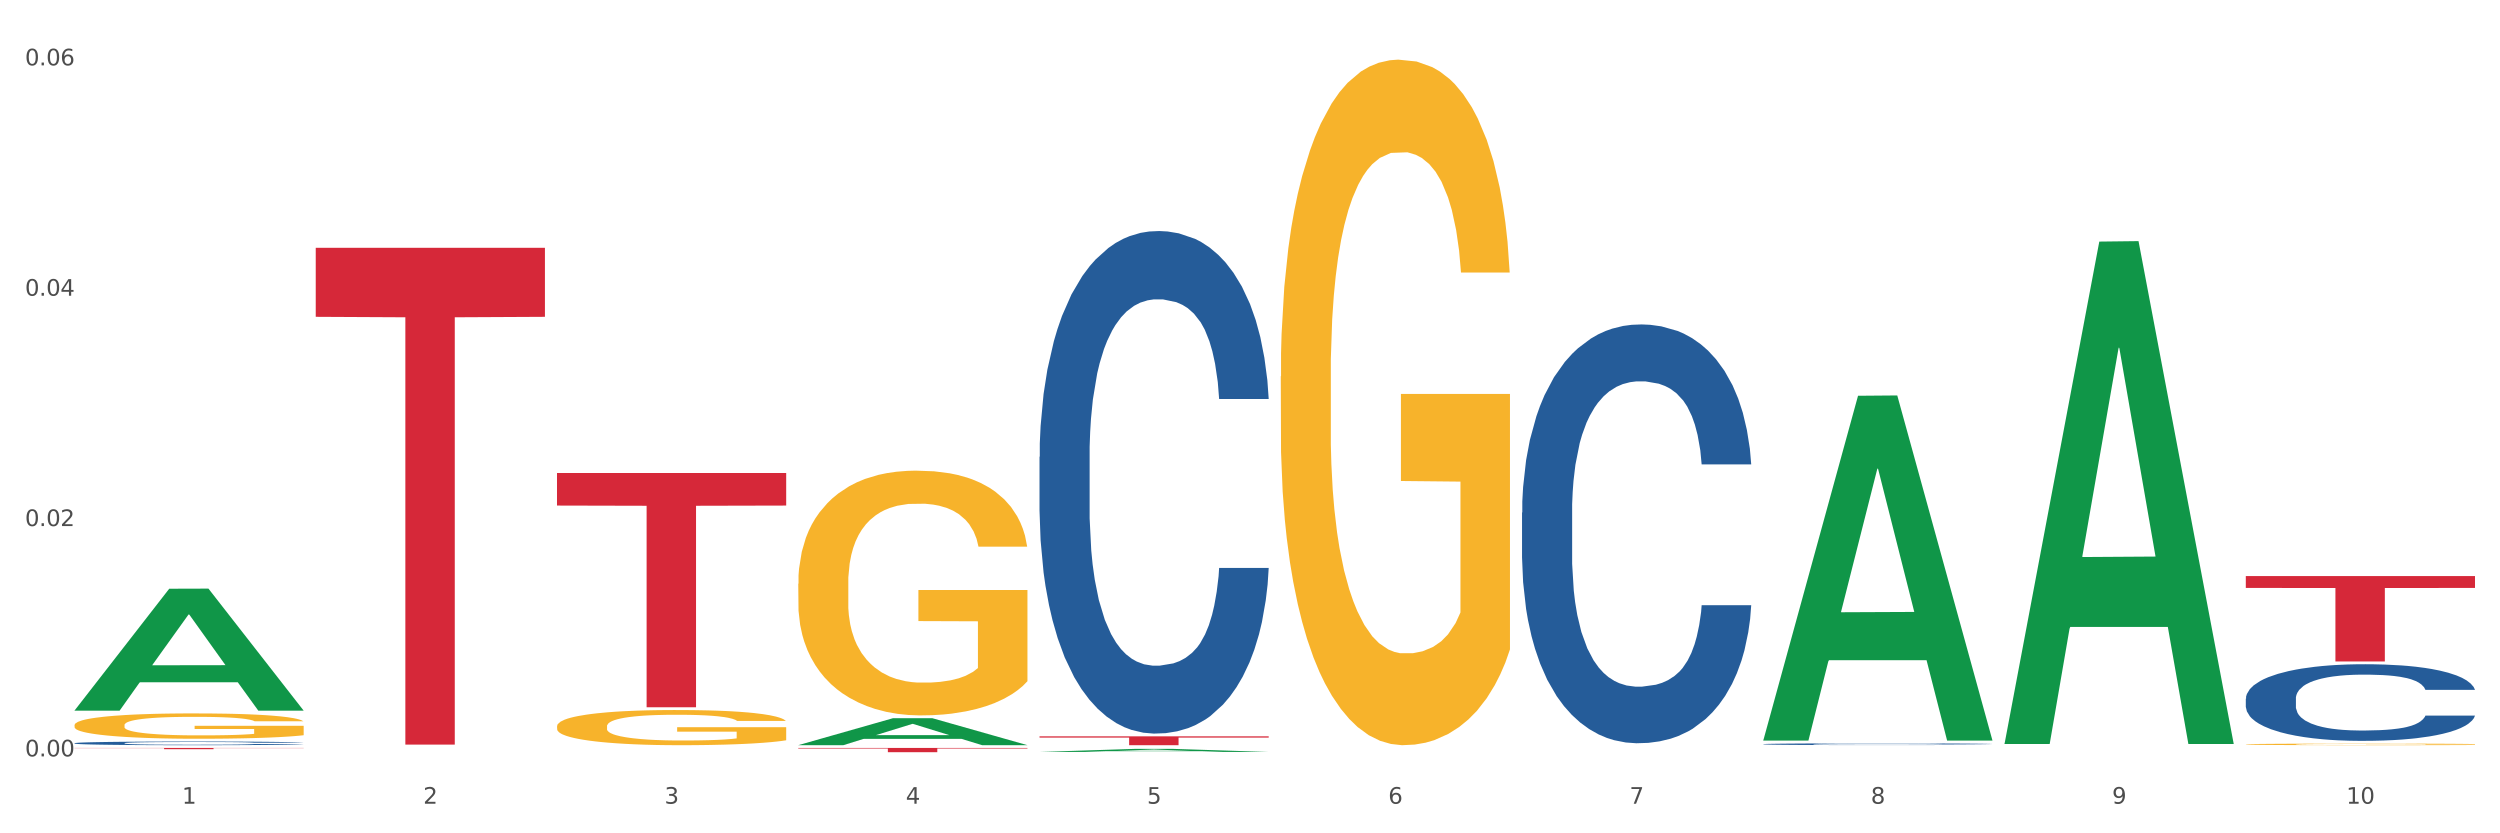 <?xml version="1.0" encoding="utf-8" standalone="no"?>
<!DOCTYPE svg PUBLIC "-//W3C//DTD SVG 1.1//EN"
  "http://www.w3.org/Graphics/SVG/1.1/DTD/svg11.dtd">
<svg xmlns:xlink="http://www.w3.org/1999/xlink" width="1080pt" height="360pt" viewBox="0 0 1080 360" xmlns="http://www.w3.org/2000/svg" version="1.1">
 <rect x="0" y="0" width="1080" height="360" fill="#333333" stroke="none"/>
 <defs>
  <style type="text/css">*{stroke-linejoin: round; stroke-linecap: butt}</style>
 </defs>
 <g id="figure_1">
  <g id="patch_1">
   <path d="M 0 360 
L 1080 360 
L 1080 0 
L 0 0 
z
" style="fill: #ffffff; stroke: #ffffff; stroke-linejoin: miter"/>
  </g>
  <g id="axes_1">
   <g id="matplotlib.axis_1">
    <g id="xtick_1">
     <g id="text_1">
      <!-- 1 -->
      <g style="fill: #4d4d4d" transform="translate(78.627 347.204) scale(0.096 -0.096)">
       <defs>
        <path id="DejaVuSans-31" d="M 794 531 
L 1825 531 
L 1825 4091 
L 703 3866 
L 703 4441 
L 1819 4666 
L 2450 4666 
L 2450 531 
L 3481 531 
L 3481 0 
L 794 0 
L 794 531 
z
" transform="scale(0.016)"/>
       </defs>
       <use xlink:href="#DejaVuSans-31"/>
      </g>
     </g>
    </g>
    <g id="xtick_2">
     <g id="text_2">
      <!-- 2 -->
      <g style="fill: #4d4d4d" transform="translate(182.851 347.204) scale(0.096 -0.096)">
       <defs>
        <path id="DejaVuSans-32" d="M 1228 531 
L 3431 531 
L 3431 0 
L 469 0 
L 469 531 
Q 828 903 1448 1529 
Q 2069 2156 2228 2338 
Q 2531 2678 2651 2914 
Q 2772 3150 2772 3378 
Q 2772 3750 2511 3984 
Q 2250 4219 1831 4219 
Q 1534 4219 1204 4116 
Q 875 4013 500 3803 
L 500 4441 
Q 881 4594 1212 4672 
Q 1544 4750 1819 4750 
Q 2544 4750 2975 4387 
Q 3406 4025 3406 3419 
Q 3406 3131 3298 2873 
Q 3191 2616 2906 2266 
Q 2828 2175 2409 1742 
Q 1991 1309 1228 531 
z
" transform="scale(0.016)"/>
       </defs>
       <use xlink:href="#DejaVuSans-32"/>
      </g>
     </g>
    </g>
    <g id="xtick_3">
     <g id="text_3">
      <!-- 3 -->
      <g style="fill: #4d4d4d" transform="translate(287.074 347.204) scale(0.096 -0.096)">
       <defs>
        <path id="DejaVuSans-33" d="M 2597 2516 
Q 3050 2419 3304 2112 
Q 3559 1806 3559 1356 
Q 3559 666 3084 287 
Q 2609 -91 1734 -91 
Q 1441 -91 1130 -33 
Q 819 25 488 141 
L 488 750 
Q 750 597 1062 519 
Q 1375 441 1716 441 
Q 2309 441 2620 675 
Q 2931 909 2931 1356 
Q 2931 1769 2642 2001 
Q 2353 2234 1838 2234 
L 1294 2234 
L 1294 2753 
L 1863 2753 
Q 2328 2753 2575 2939 
Q 2822 3125 2822 3475 
Q 2822 3834 2567 4026 
Q 2313 4219 1838 4219 
Q 1578 4219 1281 4162 
Q 984 4106 628 3988 
L 628 4550 
Q 988 4650 1302 4700 
Q 1616 4750 1894 4750 
Q 2613 4750 3031 4423 
Q 3450 4097 3450 3541 
Q 3450 3153 3228 2886 
Q 3006 2619 2597 2516 
z
" transform="scale(0.016)"/>
       </defs>
       <use xlink:href="#DejaVuSans-33"/>
      </g>
     </g>
    </g>
    <g id="xtick_4">
     <g id="text_4">
      <!-- 4 -->
      <g style="fill: #4d4d4d" transform="translate(391.298 347.204) scale(0.096 -0.096)">
       <defs>
        <path id="DejaVuSans-34" d="M 2419 4116 
L 825 1625 
L 2419 1625 
L 2419 4116 
z
M 2253 4666 
L 3047 4666 
L 3047 1625 
L 3713 1625 
L 3713 1100 
L 3047 1100 
L 3047 0 
L 2419 0 
L 2419 1100 
L 313 1100 
L 313 1709 
L 2253 4666 
z
" transform="scale(0.016)"/>
       </defs>
       <use xlink:href="#DejaVuSans-34"/>
      </g>
     </g>
    </g>
    <g id="xtick_5">
     <g id="text_5">
      <!-- 5 -->
      <g style="fill: #4d4d4d" transform="translate(495.522 347.204) scale(0.096 -0.096)">
       <defs>
        <path id="DejaVuSans-35" d="M 691 4666 
L 3169 4666 
L 3169 4134 
L 1269 4134 
L 1269 2991 
Q 1406 3038 1543 3061 
Q 1681 3084 1819 3084 
Q 2600 3084 3056 2656 
Q 3513 2228 3513 1497 
Q 3513 744 3044 326 
Q 2575 -91 1722 -91 
Q 1428 -91 1123 -41 
Q 819 9 494 109 
L 494 744 
Q 775 591 1075 516 
Q 1375 441 1709 441 
Q 2250 441 2565 725 
Q 2881 1009 2881 1497 
Q 2881 1984 2565 2268 
Q 2250 2553 1709 2553 
Q 1456 2553 1204 2497 
Q 953 2441 691 2322 
L 691 4666 
z
" transform="scale(0.016)"/>
       </defs>
       <use xlink:href="#DejaVuSans-35"/>
      </g>
     </g>
    </g>
    <g id="xtick_6">
     <g id="text_6">
      <!-- 6 -->
      <g style="fill: #4d4d4d" transform="translate(599.745 347.204) scale(0.096 -0.096)">
       <defs>
        <path id="DejaVuSans-36" d="M 2113 2584 
Q 1688 2584 1439 2293 
Q 1191 2003 1191 1497 
Q 1191 994 1439 701 
Q 1688 409 2113 409 
Q 2538 409 2786 701 
Q 3034 994 3034 1497 
Q 3034 2003 2786 2293 
Q 2538 2584 2113 2584 
z
M 3366 4563 
L 3366 3988 
Q 3128 4100 2886 4159 
Q 2644 4219 2406 4219 
Q 1781 4219 1451 3797 
Q 1122 3375 1075 2522 
Q 1259 2794 1537 2939 
Q 1816 3084 2150 3084 
Q 2853 3084 3261 2657 
Q 3669 2231 3669 1497 
Q 3669 778 3244 343 
Q 2819 -91 2113 -91 
Q 1303 -91 875 529 
Q 447 1150 447 2328 
Q 447 3434 972 4092 
Q 1497 4750 2381 4750 
Q 2619 4750 2861 4703 
Q 3103 4656 3366 4563 
z
" transform="scale(0.016)"/>
       </defs>
       <use xlink:href="#DejaVuSans-36"/>
      </g>
     </g>
    </g>
    <g id="xtick_7">
     <g id="text_7">
      <!-- 7 -->
      <g style="fill: #4d4d4d" transform="translate(703.969 347.204) scale(0.096 -0.096)">
       <defs>
        <path id="DejaVuSans-37" d="M 525 4666 
L 3525 4666 
L 3525 4397 
L 1831 0 
L 1172 0 
L 2766 4134 
L 525 4134 
L 525 4666 
z
" transform="scale(0.016)"/>
       </defs>
       <use xlink:href="#DejaVuSans-37"/>
      </g>
     </g>
    </g>
    <g id="xtick_8">
     <g id="text_8">
      <!-- 8 -->
      <g style="fill: #4d4d4d" transform="translate(808.193 347.204) scale(0.096 -0.096)">
       <defs>
        <path id="DejaVuSans-38" d="M 2034 2216 
Q 1584 2216 1326 1975 
Q 1069 1734 1069 1313 
Q 1069 891 1326 650 
Q 1584 409 2034 409 
Q 2484 409 2743 651 
Q 3003 894 3003 1313 
Q 3003 1734 2745 1975 
Q 2488 2216 2034 2216 
z
M 1403 2484 
Q 997 2584 770 2862 
Q 544 3141 544 3541 
Q 544 4100 942 4425 
Q 1341 4750 2034 4750 
Q 2731 4750 3128 4425 
Q 3525 4100 3525 3541 
Q 3525 3141 3298 2862 
Q 3072 2584 2669 2484 
Q 3125 2378 3379 2068 
Q 3634 1759 3634 1313 
Q 3634 634 3220 271 
Q 2806 -91 2034 -91 
Q 1263 -91 848 271 
Q 434 634 434 1313 
Q 434 1759 690 2068 
Q 947 2378 1403 2484 
z
M 1172 3481 
Q 1172 3119 1398 2916 
Q 1625 2713 2034 2713 
Q 2441 2713 2670 2916 
Q 2900 3119 2900 3481 
Q 2900 3844 2670 4047 
Q 2441 4250 2034 4250 
Q 1625 4250 1398 4047 
Q 1172 3844 1172 3481 
z
" transform="scale(0.016)"/>
       </defs>
       <use xlink:href="#DejaVuSans-38"/>
      </g>
     </g>
    </g>
    <g id="xtick_9">
     <g id="text_9">
      <!-- 9 -->
      <g style="fill: #4d4d4d" transform="translate(912.416 347.204) scale(0.096 -0.096)">
       <defs>
        <path id="DejaVuSans-39" d="M 703 97 
L 703 672 
Q 941 559 1184 500 
Q 1428 441 1663 441 
Q 2288 441 2617 861 
Q 2947 1281 2994 2138 
Q 2813 1869 2534 1725 
Q 2256 1581 1919 1581 
Q 1219 1581 811 2004 
Q 403 2428 403 3163 
Q 403 3881 828 4315 
Q 1253 4750 1959 4750 
Q 2769 4750 3195 4129 
Q 3622 3509 3622 2328 
Q 3622 1225 3098 567 
Q 2575 -91 1691 -91 
Q 1453 -91 1209 -44 
Q 966 3 703 97 
z
M 1959 2075 
Q 2384 2075 2632 2365 
Q 2881 2656 2881 3163 
Q 2881 3666 2632 3958 
Q 2384 4250 1959 4250 
Q 1534 4250 1286 3958 
Q 1038 3666 1038 3163 
Q 1038 2656 1286 2365 
Q 1534 2075 1959 2075 
z
" transform="scale(0.016)"/>
       </defs>
       <use xlink:href="#DejaVuSans-39"/>
      </g>
     </g>
    </g>
    <g id="xtick_10">
     <g id="text_10">
      <!-- 10 -->
      <g style="fill: #4d4d4d" transform="translate(1013.586 347.204) scale(0.096 -0.096)">
       <defs>
        <path id="DejaVuSans-30" d="M 2034 4250 
Q 1547 4250 1301 3770 
Q 1056 3291 1056 2328 
Q 1056 1369 1301 889 
Q 1547 409 2034 409 
Q 2525 409 2770 889 
Q 3016 1369 3016 2328 
Q 3016 3291 2770 3770 
Q 2525 4250 2034 4250 
z
M 2034 4750 
Q 2819 4750 3233 4129 
Q 3647 3509 3647 2328 
Q 3647 1150 3233 529 
Q 2819 -91 2034 -91 
Q 1250 -91 836 529 
Q 422 1150 422 2328 
Q 422 3509 836 4129 
Q 1250 4750 2034 4750 
z
" transform="scale(0.016)"/>
       </defs>
       <use xlink:href="#DejaVuSans-31"/>
       <use xlink:href="#DejaVuSans-30" transform="translate(63.623 0)"/>
      </g>
     </g>
    </g>
    <g id="xtick_11"/>
    <g id="xtick_12"/>
    <g id="xtick_13"/>
    <g id="xtick_14"/>
    <g id="xtick_15"/>
    <g id="xtick_16"/>
    <g id="xtick_17"/>
    <g id="xtick_18"/>
    <g id="xtick_19"/>
   </g>
   <g id="matplotlib.axis_2">
    <g id="ytick_1">
     <g id="text_11">
      <!-- 0.00 -->
      <g style="fill: #4d4d4d" transform="translate(10.8 326.765) scale(0.096 -0.096)">
       <defs>
        <path id="DejaVuSans-2e" d="M 684 794 
L 1344 794 
L 1344 0 
L 684 0 
L 684 794 
z
" transform="scale(0.016)"/>
       </defs>
       <use xlink:href="#DejaVuSans-30"/>
       <use xlink:href="#DejaVuSans-2e" transform="translate(63.623 0)"/>
       <use xlink:href="#DejaVuSans-30" transform="translate(95.41 0)"/>
       <use xlink:href="#DejaVuSans-30" transform="translate(159.033 0)"/>
      </g>
     </g>
    </g>
    <g id="ytick_2">
     <g id="text_12">
      <!-- 0.02 -->
      <g style="fill: #4d4d4d" transform="translate(10.8 227.256) scale(0.096 -0.096)">
       <use xlink:href="#DejaVuSans-30"/>
       <use xlink:href="#DejaVuSans-2e" transform="translate(63.623 0)"/>
       <use xlink:href="#DejaVuSans-30" transform="translate(95.41 0)"/>
       <use xlink:href="#DejaVuSans-32" transform="translate(159.033 0)"/>
      </g>
     </g>
    </g>
    <g id="ytick_3">
     <g id="text_13">
      <!-- 0.04 -->
      <g style="fill: #4d4d4d" transform="translate(10.8 127.748) scale(0.096 -0.096)">
       <use xlink:href="#DejaVuSans-30"/>
       <use xlink:href="#DejaVuSans-2e" transform="translate(63.623 0)"/>
       <use xlink:href="#DejaVuSans-30" transform="translate(95.41 0)"/>
       <use xlink:href="#DejaVuSans-34" transform="translate(159.033 0)"/>
      </g>
     </g>
    </g>
    <g id="ytick_4">
     <g id="text_14">
      <!-- 0.06 -->
      <g style="fill: #4d4d4d" transform="translate(10.8 28.239) scale(0.096 -0.096)">
       <use xlink:href="#DejaVuSans-30"/>
       <use xlink:href="#DejaVuSans-2e" transform="translate(63.623 0)"/>
       <use xlink:href="#DejaVuSans-30" transform="translate(95.41 0)"/>
       <use xlink:href="#DejaVuSans-36" transform="translate(159.033 0)"/>
      </g>
     </g>
    </g>
    <g id="ytick_5"/>
    <g id="ytick_6"/>
    <g id="ytick_7"/>
   </g>
   <g id="PolyCollection_1">
    <path d="M 32.175 306.904 
L 32.277 306.854 
L 73.107 254.33 
L 90.051 254.28 
L 131.187 307.003 
L 111.589 307.003 
L 102.709 294.726 
L 60.552 294.726 
L 60.246 294.924 
L 51.671 307.003 
L 32.175 307.003 
L 32.175 306.904 
L 65.86 287.399 
L 97.401 287.349 
L 81.783 265.518 
L 81.579 265.419 
L 81.375 265.567 
L 65.758 287.349 
L 65.86 287.399 
L 32.175 306.904 
z
" clip-path="url(#p4982c43878)" style="fill: #109648"/>
    <path d="M 240.622 313.754 
L 240.739 313.74 
L 240.739 313.24 
L 240.973 312.81 
L 242.142 311.769 
L 243.895 310.908 
L 245.181 310.45 
L 246.467 310.076 
L 247.987 309.701 
L 249.857 309.312 
L 253.247 308.743 
L 255.351 308.452 
L 257.923 308.147 
L 262.599 307.703 
L 265.989 307.453 
L 269.496 307.245 
L 275.224 306.995 
L 278.965 306.884 
L 282.939 306.8 
L 287.732 306.745 
L 291.356 306.731 
L 299.305 306.773 
L 306.085 306.898 
L 309.358 306.995 
L 313.566 307.161 
L 315.788 307.272 
L 319.411 307.494 
L 323.152 307.786 
L 325.724 308.036 
L 329.581 308.508 
L 332.504 308.979 
L 335.193 309.562 
L 336.595 309.965 
L 337.647 310.339 
L 338.583 310.77 
L 339.518 311.45 
L 318.476 311.45 
L 317.658 310.964 
L 316.372 310.506 
L 314.502 310.062 
L 312.865 309.784 
L 310.06 309.437 
L 307.488 309.215 
L 304.799 309.049 
L 301.526 308.91 
L 298.954 308.841 
L 295.33 308.785 
L 288.2 308.799 
L 283.407 308.91 
L 280.134 309.049 
L 278.03 309.174 
L 276.159 309.312 
L 274.055 309.507 
L 271.6 309.798 
L 269.847 310.062 
L 268.093 310.395 
L 266.69 310.728 
L 265.405 311.117 
L 264.352 311.533 
L 263.534 311.963 
L 262.833 312.491 
L 262.248 313.365 
L 262.248 315.266 
L 262.482 315.697 
L 263.067 316.266 
L 263.768 316.696 
L 264.937 317.209 
L 265.989 317.556 
L 267.976 318.056 
L 270.197 318.472 
L 271.951 318.736 
L 273.704 318.958 
L 276.744 319.263 
L 280.134 319.513 
L 283.056 319.666 
L 287.031 319.805 
L 289.719 319.86 
L 292.057 319.888 
L 297.785 319.888 
L 301.877 319.846 
L 306.436 319.749 
L 309.943 319.624 
L 312.865 319.471 
L 316.138 319.222 
L 318.242 318.986 
L 318.242 316.085 
L 292.525 316.071 
L 292.525 314.142 
L 339.635 314.142 
L 339.635 319.805 
L 337.647 320.096 
L 335.426 320.36 
L 333.088 320.596 
L 329.581 320.887 
L 325.373 321.165 
L 321.632 321.359 
L 317.658 321.525 
L 312.982 321.678 
L 306.903 321.817 
L 303.163 321.872 
L 298.487 321.914 
L 292.992 321.928 
L 288.2 321.9 
L 283.524 321.831 
L 278.614 321.706 
L 273.821 321.525 
L 270.197 321.345 
L 266.574 321.123 
L 262.716 320.832 
L 259.677 320.554 
L 257.339 320.304 
L 254.767 319.985 
L 251.961 319.569 
L 249.857 319.194 
L 247.987 318.805 
L 246 318.306 
L 244.597 317.875 
L 243.194 317.334 
L 242.376 316.932 
L 241.441 316.307 
L 240.739 315.433 
L 240.622 313.754 
z
" clip-path="url(#p4982c43878)" style="fill: #f7b32b"/>
    <path d="M 344.846 252.179 
L 344.963 252.083 
L 344.963 248.606 
L 345.197 245.613 
L 346.366 238.37 
L 348.119 232.382 
L 349.405 229.196 
L 350.691 226.588 
L 352.21 223.981 
L 354.081 221.277 
L 357.471 217.317 
L 359.575 215.289 
L 362.147 213.165 
L 366.823 210.074 
L 370.213 208.336 
L 373.72 206.888 
L 379.448 205.149 
L 383.188 204.377 
L 387.163 203.797 
L 391.956 203.411 
L 395.579 203.315 
L 403.529 203.604 
L 410.309 204.473 
L 413.582 205.149 
L 417.79 206.308 
L 420.011 207.081 
L 423.635 208.626 
L 427.376 210.654 
L 429.947 212.392 
L 433.805 215.676 
L 436.728 218.959 
L 439.416 223.015 
L 440.819 225.816 
L 441.871 228.423 
L 442.806 231.417 
L 443.741 236.149 
L 422.7 236.149 
L 421.882 232.769 
L 420.596 229.582 
L 418.725 226.492 
L 417.089 224.56 
L 414.283 222.146 
L 411.711 220.601 
L 409.023 219.442 
L 405.75 218.476 
L 403.178 217.993 
L 399.554 217.607 
L 392.423 217.704 
L 387.63 218.476 
L 384.357 219.442 
L 382.253 220.311 
L 380.383 221.277 
L 378.279 222.629 
L 375.824 224.657 
L 374.07 226.492 
L 372.317 228.809 
L 370.914 231.127 
L 369.628 233.831 
L 368.576 236.728 
L 367.758 239.722 
L 367.056 243.391 
L 366.472 249.475 
L 366.472 262.706 
L 366.706 265.699 
L 367.29 269.659 
L 367.992 272.653 
L 369.161 276.226 
L 370.213 278.64 
L 372.2 282.116 
L 374.421 285.014 
L 376.174 286.848 
L 377.928 288.394 
L 380.967 290.518 
L 384.357 292.256 
L 387.28 293.319 
L 391.254 294.284 
L 393.943 294.671 
L 396.281 294.864 
L 402.009 294.864 
L 406.1 294.574 
L 410.659 293.898 
L 414.166 293.029 
L 417.089 291.967 
L 420.362 290.228 
L 422.466 288.587 
L 422.466 268.403 
L 396.748 268.307 
L 396.748 254.883 
L 443.858 254.883 
L 443.858 294.284 
L 441.871 296.312 
L 439.65 298.147 
L 437.312 299.789 
L 433.805 301.817 
L 429.597 303.748 
L 425.856 305.1 
L 421.882 306.259 
L 417.206 307.321 
L 411.127 308.287 
L 407.386 308.673 
L 402.71 308.963 
L 397.216 309.06 
L 392.423 308.867 
L 387.747 308.384 
L 382.838 307.515 
L 378.045 306.259 
L 374.421 305.004 
L 370.797 303.459 
L 366.94 301.431 
L 363.9 299.499 
L 361.562 297.761 
L 358.99 295.54 
L 356.185 292.643 
L 354.081 290.035 
L 352.21 287.331 
L 350.223 283.855 
L 348.82 280.861 
L 347.418 277.095 
L 346.599 274.294 
L 345.664 269.949 
L 344.963 263.865 
L 344.846 252.179 
z
" clip-path="url(#p4982c43878)" style="fill: #f7b32b"/>
    <path d="M 553.293 162.619 
L 553.41 162.349 
L 553.41 152.612 
L 553.644 144.227 
L 554.813 123.941 
L 556.566 107.172 
L 557.852 98.246 
L 559.138 90.944 
L 560.658 83.641 
L 562.528 76.068 
L 565.918 64.978 
L 568.022 59.298 
L 570.594 53.348 
L 575.27 44.693 
L 578.66 39.824 
L 582.167 35.767 
L 587.895 30.898 
L 591.636 28.735 
L 595.61 27.112 
L 600.403 26.03 
L 604.027 25.759 
L 611.976 26.571 
L 618.756 29.005 
L 622.029 30.898 
L 626.237 34.144 
L 628.458 36.308 
L 632.082 40.636 
L 635.823 46.315 
L 638.395 51.184 
L 642.252 60.38 
L 645.175 69.576 
L 647.863 80.936 
L 649.266 88.78 
L 650.318 96.083 
L 651.253 104.467 
L 652.189 117.72 
L 631.147 117.72 
L 630.329 108.254 
L 629.043 99.328 
L 627.173 90.673 
L 625.536 85.264 
L 622.73 78.502 
L 620.159 74.174 
L 617.47 70.929 
L 614.197 68.224 
L 611.625 66.871 
L 608.001 65.79 
L 600.87 66.06 
L 596.078 68.224 
L 592.805 70.929 
L 590.7 73.363 
L 588.83 76.068 
L 586.726 79.854 
L 584.271 85.534 
L 582.518 90.673 
L 580.764 97.164 
L 579.361 103.656 
L 578.075 111.229 
L 577.023 119.343 
L 576.205 127.728 
L 575.504 138.006 
L 574.919 155.046 
L 574.919 192.101 
L 575.153 200.485 
L 575.737 211.575 
L 576.439 219.959 
L 577.608 229.967 
L 578.66 236.729 
L 580.647 246.466 
L 582.868 254.58 
L 584.622 259.719 
L 586.375 264.047 
L 589.415 269.997 
L 592.805 274.866 
L 595.727 277.841 
L 599.702 280.546 
L 602.39 281.627 
L 604.728 282.168 
L 610.456 282.168 
L 614.548 281.357 
L 619.107 279.464 
L 622.613 277.029 
L 625.536 274.054 
L 628.809 269.186 
L 630.913 264.588 
L 630.913 208.059 
L 605.196 207.788 
L 605.196 170.192 
L 652.306 170.192 
L 652.306 280.546 
L 650.318 286.225 
L 648.097 291.364 
L 645.759 295.962 
L 642.252 301.642 
L 638.044 307.052 
L 634.303 310.839 
L 630.329 314.084 
L 625.653 317.059 
L 619.574 319.764 
L 615.833 320.846 
L 611.158 321.657 
L 605.663 321.928 
L 600.87 321.387 
L 596.195 320.035 
L 591.285 317.6 
L 586.492 314.084 
L 582.868 310.568 
L 579.244 306.24 
L 575.387 300.561 
L 572.347 295.151 
L 570.009 290.283 
L 567.438 284.062 
L 564.632 275.947 
L 562.528 268.645 
L 560.658 261.071 
L 558.67 251.334 
L 557.268 242.95 
L 555.865 232.401 
L 555.047 224.557 
L 554.111 212.386 
L 553.41 195.346 
L 553.293 162.619 
z
" clip-path="url(#p4982c43878)" style="fill: #f7b32b"/>
    <path d="M 970.188 321.56 
L 970.304 321.56 
L 970.304 321.537 
L 970.538 321.518 
L 971.707 321.471 
L 973.461 321.432 
L 974.747 321.412 
L 976.032 321.395 
L 977.552 321.378 
L 979.422 321.36 
L 982.813 321.335 
L 984.917 321.322 
L 987.488 321.308 
L 992.164 321.288 
L 995.554 321.277 
L 999.061 321.267 
L 1004.789 321.256 
L 1008.53 321.251 
L 1012.505 321.247 
L 1017.297 321.245 
L 1020.921 321.244 
L 1028.87 321.246 
L 1035.65 321.252 
L 1038.923 321.256 
L 1043.132 321.264 
L 1045.353 321.269 
L 1048.977 321.279 
L 1052.717 321.292 
L 1055.289 321.303 
L 1059.147 321.324 
L 1062.069 321.345 
L 1064.758 321.372 
L 1066.161 321.39 
L 1067.213 321.407 
L 1068.148 321.426 
L 1069.083 321.456 
L 1048.041 321.456 
L 1047.223 321.435 
L 1045.937 321.414 
L 1044.067 321.394 
L 1042.43 321.382 
L 1039.625 321.366 
L 1037.053 321.356 
L 1034.364 321.348 
L 1031.091 321.342 
L 1028.52 321.339 
L 1024.896 321.337 
L 1017.765 321.337 
L 1012.972 321.342 
L 1009.699 321.348 
L 1007.595 321.354 
L 1005.724 321.36 
L 1003.62 321.369 
L 1001.165 321.382 
L 999.412 321.394 
L 997.659 321.409 
L 996.256 321.424 
L 994.97 321.442 
L 993.918 321.46 
L 993.1 321.48 
L 992.398 321.503 
L 991.814 321.543 
L 991.814 321.628 
L 992.047 321.648 
L 992.632 321.673 
L 993.333 321.693 
L 994.502 321.716 
L 995.554 321.731 
L 997.542 321.754 
L 999.763 321.772 
L 1001.516 321.784 
L 1003.27 321.794 
L 1006.309 321.808 
L 1009.699 321.819 
L 1012.621 321.826 
L 1016.596 321.832 
L 1019.285 321.835 
L 1021.623 321.836 
L 1027.351 321.836 
L 1031.442 321.834 
L 1036.001 321.83 
L 1039.508 321.824 
L 1042.43 321.817 
L 1045.704 321.806 
L 1047.808 321.796 
L 1047.808 321.665 
L 1022.09 321.664 
L 1022.09 321.578 
L 1069.2 321.578 
L 1069.2 321.832 
L 1067.213 321.846 
L 1064.992 321.857 
L 1062.654 321.868 
L 1059.147 321.881 
L 1054.938 321.894 
L 1051.198 321.902 
L 1047.223 321.91 
L 1042.547 321.917 
L 1036.469 321.923 
L 1032.728 321.925 
L 1028.052 321.927 
L 1022.558 321.928 
L 1017.765 321.927 
L 1013.089 321.924 
L 1008.179 321.918 
L 1003.387 321.91 
L 999.763 321.902 
L 996.139 321.892 
L 992.281 321.879 
L 989.242 321.866 
L 986.904 321.855 
L 984.332 321.841 
L 981.527 321.822 
L 979.422 321.805 
L 977.552 321.787 
L 975.565 321.765 
L 974.162 321.746 
L 972.759 321.721 
L 971.941 321.703 
L 971.006 321.675 
L 970.304 321.636 
L 970.188 321.56 
z
" clip-path="url(#p4982c43878)" style="fill: #f7b32b"/>
    <path d="M 32.175 323.117 
L 131.187 323.117 
L 131.187 323.192 
L 92.239 323.193 
L 92.239 323.657 
L 70.888 323.657 
L 70.888 323.193 
L 32.175 323.192 
L 32.175 323.118 
L 32.175 323.117 
z
" clip-path="url(#p4982c43878)" style="fill: #d62839"/>
    <path d="M 136.399 107.039 
L 235.411 107.039 
L 235.411 136.866 
L 196.463 137.067 
L 196.463 321.668 
L 175.112 321.668 
L 175.112 137.067 
L 136.399 136.866 
L 136.399 107.241 
L 136.399 107.039 
z
" clip-path="url(#p4982c43878)" style="fill: #d62839"/>
    <path d="M 240.622 204.337 
L 339.635 204.337 
L 339.635 218.401 
L 300.687 218.496 
L 300.687 305.542 
L 279.336 305.542 
L 279.336 218.496 
L 240.622 218.401 
L 240.622 204.432 
L 240.622 204.337 
z
" clip-path="url(#p4982c43878)" style="fill: #d62839"/>
    <path d="M 970.188 301.823 
L 970.305 301.793 
L 970.305 300.946 
L 970.656 299.797 
L 971.943 297.681 
L 973.582 296.079 
L 976.39 294.204 
L 977.912 293.418 
L 979.902 292.541 
L 983.998 291.12 
L 988.679 289.911 
L 991.956 289.245 
L 994.414 288.822 
L 999.915 288.066 
L 1003.075 287.734 
L 1006.352 287.462 
L 1009.161 287.28 
L 1013.842 287.069 
L 1017.587 286.978 
L 1021.917 286.948 
L 1025.546 286.978 
L 1030.344 287.099 
L 1037.366 287.462 
L 1040.058 287.673 
L 1043.686 288.036 
L 1047.431 288.52 
L 1050.474 289.004 
L 1053.985 289.699 
L 1057.613 290.606 
L 1061.125 291.755 
L 1063.582 292.813 
L 1065.572 293.932 
L 1067.327 295.292 
L 1068.615 296.774 
L 1069.2 298.014 
L 1047.782 298.014 
L 1047.197 296.895 
L 1046.027 295.685 
L 1044.857 294.869 
L 1043.569 294.204 
L 1041.58 293.448 
L 1039.824 292.964 
L 1036.898 292.39 
L 1034.206 292.027 
L 1031.983 291.815 
L 1029.291 291.634 
L 1023.556 291.453 
L 1019.46 291.453 
L 1016.885 291.513 
L 1013.725 291.664 
L 1011.033 291.876 
L 1007.873 292.239 
L 1005.415 292.632 
L 1002.958 293.146 
L 1001.553 293.509 
L 999.447 294.174 
L 998.042 294.718 
L 996.17 295.655 
L 995.116 296.32 
L 993.244 298.044 
L 992.424 299.314 
L 992.073 300.19 
L 991.839 301.158 
L 991.839 305.875 
L 992.541 307.991 
L 993.127 308.898 
L 994.063 309.926 
L 995.818 311.256 
L 998.393 312.557 
L 1001.085 313.494 
L 1003.309 314.068 
L 1005.415 314.492 
L 1007.522 314.824 
L 1010.097 315.126 
L 1012.203 315.308 
L 1015.363 315.489 
L 1019.109 315.58 
L 1022.035 315.58 
L 1028.003 315.429 
L 1030.695 315.278 
L 1033.27 315.066 
L 1036.079 314.733 
L 1038.303 314.371 
L 1039.59 314.098 
L 1041.697 313.524 
L 1043.335 312.919 
L 1044.739 312.224 
L 1045.676 311.619 
L 1046.729 310.712 
L 1047.548 309.684 
L 1047.782 309.14 
L 1069.2 309.14 
L 1068.732 310.228 
L 1067.913 311.287 
L 1066.274 312.708 
L 1064.987 313.524 
L 1062.997 314.522 
L 1060.89 315.368 
L 1057.965 316.306 
L 1055.273 317.001 
L 1052.464 317.606 
L 1049.421 318.15 
L 1043.92 318.906 
L 1041.931 319.117 
L 1037.717 319.48 
L 1034.44 319.692 
L 1029.642 319.904 
L 1024.726 320.025 
L 1019.577 320.055 
L 1015.012 319.994 
L 1009.98 319.813 
L 1006.82 319.631 
L 1003.309 319.359 
L 999.212 318.936 
L 995.35 318.422 
L 991.722 317.817 
L 988.328 317.122 
L 985.168 316.336 
L 981.072 315.036 
L 978.029 313.766 
L 975.805 312.587 
L 974.284 311.589 
L 972.762 310.319 
L 971.943 309.442 
L 970.656 307.326 
L 970.188 305.361 
L 970.188 301.823 
z
" clip-path="url(#p4982c43878)" style="fill: #255c99"/>
    <path d="M 761.74 321.464 
L 761.857 321.464 
L 761.857 321.444 
L 762.208 321.418 
L 763.496 321.369 
L 765.134 321.333 
L 767.943 321.29 
L 769.465 321.272 
L 771.454 321.251 
L 775.551 321.219 
L 780.232 321.191 
L 783.509 321.176 
L 785.967 321.166 
L 791.467 321.149 
L 794.627 321.141 
L 797.904 321.135 
L 800.713 321.131 
L 805.395 321.126 
L 809.14 321.124 
L 813.47 321.123 
L 817.098 321.124 
L 821.897 321.127 
L 828.919 321.135 
L 831.611 321.14 
L 835.239 321.148 
L 838.984 321.159 
L 842.027 321.17 
L 845.538 321.186 
L 849.166 321.207 
L 852.677 321.233 
L 855.135 321.258 
L 857.125 321.283 
L 858.88 321.315 
L 860.168 321.348 
L 860.753 321.377 
L 839.335 321.377 
L 838.75 321.351 
L 837.58 321.324 
L 836.409 321.305 
L 835.122 321.29 
L 833.132 321.272 
L 831.377 321.261 
L 828.451 321.248 
L 825.759 321.24 
L 823.535 321.235 
L 820.843 321.231 
L 815.109 321.226 
L 811.012 321.226 
L 808.438 321.228 
L 805.278 321.231 
L 802.586 321.236 
L 799.426 321.244 
L 796.968 321.254 
L 794.51 321.265 
L 793.106 321.274 
L 790.999 321.289 
L 789.595 321.301 
L 787.722 321.323 
L 786.669 321.338 
L 784.796 321.378 
L 783.977 321.407 
L 783.626 321.427 
L 783.392 321.449 
L 783.392 321.557 
L 784.094 321.606 
L 784.679 321.627 
L 785.616 321.65 
L 787.371 321.681 
L 789.946 321.71 
L 792.638 321.732 
L 794.862 321.745 
L 796.968 321.755 
L 799.075 321.762 
L 801.65 321.769 
L 803.756 321.773 
L 806.916 321.778 
L 810.661 321.78 
L 813.587 321.78 
L 819.556 321.776 
L 822.248 321.773 
L 824.823 321.768 
L 827.632 321.76 
L 829.855 321.752 
L 831.143 321.746 
L 833.249 321.733 
L 834.888 321.719 
L 836.292 321.703 
L 837.229 321.689 
L 838.282 321.668 
L 839.101 321.645 
L 839.335 321.632 
L 860.753 321.632 
L 860.285 321.657 
L 859.465 321.681 
L 857.827 321.714 
L 856.539 321.733 
L 854.55 321.755 
L 852.443 321.775 
L 849.517 321.796 
L 846.825 321.812 
L 844.017 321.826 
L 840.974 321.839 
L 835.473 321.856 
L 833.483 321.861 
L 829.27 321.869 
L 825.993 321.874 
L 821.195 321.879 
L 816.279 321.882 
L 811.13 321.882 
L 806.565 321.881 
L 801.533 321.877 
L 798.373 321.873 
L 794.862 321.866 
L 790.765 321.857 
L 786.903 321.845 
L 783.275 321.831 
L 779.881 321.815 
L 776.721 321.797 
L 772.625 321.767 
L 769.582 321.738 
L 767.358 321.711 
L 765.837 321.688 
L 764.315 321.659 
L 763.496 321.639 
L 762.208 321.59 
L 761.74 321.545 
L 761.74 321.464 
z
" clip-path="url(#p4982c43878)" style="fill: #255c99"/>
    <path d="M 657.517 221.448 
L 657.634 221.282 
L 657.634 216.656 
L 657.985 210.377 
L 659.272 198.81 
L 660.911 190.052 
L 663.72 179.808 
L 665.241 175.511 
L 667.231 170.72 
L 671.327 162.953 
L 676.008 156.344 
L 679.285 152.709 
L 681.743 150.395 
L 687.244 146.264 
L 690.404 144.447 
L 693.681 142.96 
L 696.49 141.968 
L 701.171 140.811 
L 704.916 140.316 
L 709.247 140.15 
L 712.875 140.316 
L 717.673 140.977 
L 724.695 142.96 
L 727.387 144.116 
L 731.015 146.099 
L 734.76 148.743 
L 737.803 151.387 
L 741.314 155.187 
L 744.943 160.144 
L 748.454 166.423 
L 750.911 172.207 
L 752.901 178.32 
L 754.657 185.756 
L 755.944 193.853 
L 756.529 200.628 
L 735.112 200.628 
L 734.526 194.514 
L 733.356 187.904 
L 732.186 183.443 
L 730.898 179.808 
L 728.909 175.677 
L 727.153 173.033 
L 724.227 169.893 
L 721.535 167.91 
L 719.312 166.754 
L 716.62 165.762 
L 710.885 164.771 
L 706.789 164.771 
L 704.214 165.101 
L 701.054 165.928 
L 698.362 167.084 
L 695.202 169.067 
L 692.745 171.215 
L 690.287 174.024 
L 688.882 176.007 
L 686.776 179.642 
L 685.371 182.617 
L 683.499 187.739 
L 682.445 191.374 
L 680.573 200.793 
L 679.754 207.733 
L 679.402 212.525 
L 679.168 217.812 
L 679.168 243.589 
L 679.871 255.156 
L 680.456 260.113 
L 681.392 265.731 
L 683.148 273.002 
L 685.722 280.107 
L 688.414 285.229 
L 690.638 288.369 
L 692.745 290.682 
L 694.851 292.5 
L 697.426 294.152 
L 699.533 295.144 
L 702.693 296.135 
L 706.438 296.631 
L 709.364 296.631 
L 715.332 295.805 
L 718.024 294.978 
L 720.599 293.822 
L 723.408 292.004 
L 725.632 290.021 
L 726.919 288.534 
L 729.026 285.395 
L 730.664 282.09 
L 732.069 278.289 
L 733.005 274.985 
L 734.058 270.028 
L 734.877 264.409 
L 735.112 261.435 
L 756.529 261.435 
L 756.061 267.384 
L 755.242 273.167 
L 753.603 280.933 
L 752.316 285.395 
L 750.326 290.848 
L 748.22 295.474 
L 745.294 300.597 
L 742.602 304.397 
L 739.793 307.702 
L 736.75 310.676 
L 731.249 314.807 
L 729.26 315.964 
L 725.046 317.947 
L 721.769 319.103 
L 716.971 320.26 
L 712.055 320.921 
L 706.906 321.086 
L 702.341 320.756 
L 697.309 319.764 
L 694.149 318.773 
L 690.638 317.286 
L 686.542 314.972 
L 682.679 312.163 
L 679.051 308.858 
L 675.657 305.058 
L 672.497 300.762 
L 668.401 293.657 
L 665.358 286.717 
L 663.134 280.272 
L 661.613 274.819 
L 660.091 267.879 
L 659.272 263.088 
L 657.985 251.521 
L 657.517 240.78 
L 657.517 221.448 
z
" clip-path="url(#p4982c43878)" style="fill: #255c99"/>
    <path d="M 449.069 197.357 
L 449.187 197.159 
L 449.187 191.607 
L 449.538 184.072 
L 450.825 170.193 
L 452.464 159.684 
L 455.272 147.39 
L 456.794 142.235 
L 458.783 136.485 
L 462.88 127.166 
L 467.561 119.235 
L 470.838 114.872 
L 473.296 112.096 
L 478.797 107.139 
L 481.957 104.958 
L 485.234 103.174 
L 488.042 101.984 
L 492.724 100.596 
L 496.469 100.001 
L 500.799 99.803 
L 504.427 100.001 
L 509.226 100.795 
L 516.248 103.174 
L 518.94 104.562 
L 522.568 106.941 
L 526.313 110.114 
L 529.356 113.286 
L 532.867 117.847 
L 536.495 123.795 
L 540.006 131.33 
L 542.464 138.269 
L 544.454 145.606 
L 546.209 154.528 
L 547.497 164.244 
L 548.082 172.374 
L 526.664 172.374 
L 526.079 165.037 
L 524.909 157.106 
L 523.738 151.753 
L 522.451 147.39 
L 520.461 142.433 
L 518.706 139.261 
L 515.78 135.494 
L 513.088 133.114 
L 510.864 131.726 
L 508.173 130.537 
L 502.438 129.347 
L 498.342 129.347 
L 495.767 129.743 
L 492.607 130.735 
L 489.915 132.123 
L 486.755 134.502 
L 484.297 137.08 
L 481.84 140.451 
L 480.435 142.83 
L 478.328 147.192 
L 476.924 150.761 
L 475.051 156.908 
L 473.998 161.27 
L 472.126 172.572 
L 471.306 180.9 
L 470.955 186.65 
L 470.721 192.995 
L 470.721 223.926 
L 471.423 237.806 
L 472.009 243.754 
L 472.945 250.496 
L 474.7 259.22 
L 477.275 267.746 
L 479.967 273.893 
L 482.191 277.66 
L 484.297 280.436 
L 486.404 282.617 
L 488.979 284.6 
L 491.085 285.79 
L 494.245 286.98 
L 497.991 287.574 
L 500.916 287.574 
L 506.885 286.583 
L 509.577 285.592 
L 512.152 284.204 
L 514.961 282.023 
L 517.184 279.643 
L 518.472 277.859 
L 520.578 274.091 
L 522.217 270.126 
L 523.621 265.565 
L 524.558 261.6 
L 525.611 255.651 
L 526.43 248.91 
L 526.664 245.341 
L 548.082 245.341 
L 547.614 252.479 
L 546.795 259.419 
L 545.156 268.738 
L 543.869 274.091 
L 541.879 280.635 
L 539.772 286.186 
L 536.846 292.333 
L 534.155 296.894 
L 531.346 300.859 
L 528.303 304.428 
L 522.802 309.385 
L 520.813 310.773 
L 516.599 313.153 
L 513.322 314.541 
L 508.524 315.928 
L 503.608 316.722 
L 498.459 316.92 
L 493.894 316.523 
L 488.862 315.334 
L 485.702 314.144 
L 482.191 312.359 
L 478.094 309.584 
L 474.232 306.213 
L 470.604 302.247 
L 467.21 297.687 
L 464.05 292.531 
L 459.954 284.005 
L 456.911 275.678 
L 454.687 267.945 
L 453.166 261.401 
L 451.644 253.074 
L 450.825 247.324 
L 449.538 233.444 
L 449.069 220.556 
L 449.069 197.357 
z
" clip-path="url(#p4982c43878)" style="fill: #255c99"/>
    <path d="M 32.175 321.052 
L 32.292 321.05 
L 32.292 321.01 
L 32.643 320.954 
L 33.931 320.853 
L 35.569 320.776 
L 38.378 320.686 
L 39.899 320.648 
L 41.889 320.606 
L 45.985 320.537 
L 50.667 320.479 
L 53.944 320.447 
L 56.401 320.427 
L 61.902 320.391 
L 65.062 320.375 
L 68.339 320.361 
L 71.148 320.353 
L 75.829 320.343 
L 79.575 320.338 
L 83.905 320.337 
L 87.533 320.338 
L 92.331 320.344 
L 99.354 320.361 
L 102.045 320.372 
L 105.674 320.389 
L 109.419 320.412 
L 112.462 320.436 
L 115.973 320.469 
L 119.601 320.513 
L 123.112 320.568 
L 125.57 320.619 
L 127.559 320.672 
L 129.315 320.738 
L 130.602 320.809 
L 131.187 320.869 
L 109.77 320.869 
L 109.185 320.815 
L 108.014 320.757 
L 106.844 320.717 
L 105.557 320.686 
L 103.567 320.649 
L 101.811 320.626 
L 98.886 320.598 
L 96.194 320.581 
L 93.97 320.571 
L 91.278 320.562 
L 85.543 320.553 
L 81.447 320.553 
L 78.872 320.556 
L 75.712 320.563 
L 73.021 320.574 
L 69.861 320.591 
L 67.403 320.61 
L 64.945 320.635 
L 63.541 320.652 
L 61.434 320.684 
L 60.03 320.71 
L 58.157 320.755 
L 57.104 320.787 
L 55.231 320.87 
L 54.412 320.931 
L 54.061 320.973 
L 53.827 321.02 
L 53.827 321.246 
L 54.529 321.348 
L 55.114 321.392 
L 56.05 321.441 
L 57.806 321.505 
L 60.381 321.568 
L 63.072 321.613 
L 65.296 321.64 
L 67.403 321.661 
L 69.509 321.677 
L 72.084 321.691 
L 74.191 321.7 
L 77.351 321.709 
L 81.096 321.713 
L 84.022 321.713 
L 89.991 321.706 
L 92.683 321.698 
L 95.257 321.688 
L 98.066 321.672 
L 100.29 321.655 
L 101.577 321.642 
L 103.684 321.614 
L 105.322 321.585 
L 106.727 321.552 
L 107.663 321.523 
L 108.717 321.479 
L 109.536 321.43 
L 109.77 321.403 
L 131.187 321.403 
L 130.719 321.456 
L 129.9 321.507 
L 128.262 321.575 
L 126.974 321.614 
L 124.985 321.662 
L 122.878 321.703 
L 119.952 321.748 
L 117.26 321.781 
L 114.451 321.81 
L 111.408 321.836 
L 105.908 321.873 
L 103.918 321.883 
L 99.705 321.9 
L 96.428 321.911 
L 91.629 321.921 
L 86.714 321.926 
L 81.564 321.928 
L 77 321.925 
L 71.967 321.916 
L 68.807 321.908 
L 65.296 321.895 
L 61.2 321.874 
L 57.338 321.849 
L 53.71 321.82 
L 50.316 321.787 
L 47.156 321.749 
L 43.059 321.687 
L 40.016 321.626 
L 37.793 321.569 
L 36.271 321.521 
L 34.75 321.46 
L 33.931 321.418 
L 32.643 321.316 
L 32.175 321.222 
L 32.175 321.052 
z
" clip-path="url(#p4982c43878)" style="fill: #255c99"/>
    <path d="M 32.175 313.255 
L 32.292 313.245 
L 32.292 312.884 
L 32.526 312.574 
L 33.695 311.824 
L 35.448 311.204 
L 36.734 310.873 
L 38.02 310.603 
L 39.54 310.333 
L 41.41 310.053 
L 44.8 309.643 
L 46.904 309.433 
L 49.476 309.213 
L 54.152 308.893 
L 57.542 308.712 
L 61.049 308.562 
L 66.777 308.382 
L 70.517 308.302 
L 74.492 308.242 
L 79.285 308.202 
L 82.909 308.192 
L 90.858 308.222 
L 97.638 308.312 
L 100.911 308.382 
L 105.119 308.502 
L 107.34 308.582 
L 110.964 308.742 
L 114.705 308.953 
L 117.277 309.133 
L 121.134 309.473 
L 124.057 309.813 
L 126.745 310.233 
L 128.148 310.523 
L 129.2 310.793 
L 130.135 311.104 
L 131.071 311.594 
L 110.029 311.594 
L 109.211 311.244 
L 107.925 310.913 
L 106.054 310.593 
L 104.418 310.393 
L 101.612 310.143 
L 99.041 309.983 
L 96.352 309.863 
L 93.079 309.763 
L 90.507 309.713 
L 86.883 309.673 
L 79.752 309.683 
L 74.96 309.763 
L 71.686 309.863 
L 69.582 309.953 
L 67.712 310.053 
L 65.608 310.193 
L 63.153 310.403 
L 61.399 310.593 
L 59.646 310.833 
L 58.243 311.074 
L 56.957 311.354 
L 55.905 311.654 
L 55.087 311.964 
L 54.386 312.344 
L 53.801 312.974 
L 53.801 314.345 
L 54.035 314.655 
L 54.619 315.065 
L 55.321 315.376 
L 56.49 315.746 
L 57.542 315.996 
L 59.529 316.356 
L 61.75 316.656 
L 63.504 316.846 
L 65.257 317.006 
L 68.296 317.226 
L 71.686 317.407 
L 74.609 317.517 
L 78.583 317.617 
L 81.272 317.657 
L 83.61 317.677 
L 89.338 317.677 
L 93.429 317.647 
L 97.988 317.577 
L 101.495 317.487 
L 104.418 317.376 
L 107.691 317.196 
L 109.795 317.026 
L 109.795 314.935 
L 84.078 314.925 
L 84.078 313.535 
L 131.187 313.535 
L 131.187 317.617 
L 129.2 317.827 
L 126.979 318.017 
L 124.641 318.187 
L 121.134 318.397 
L 116.926 318.597 
L 113.185 318.737 
L 109.211 318.857 
L 104.535 318.967 
L 98.456 319.067 
L 94.715 319.107 
L 90.039 319.137 
L 84.545 319.147 
L 79.752 319.127 
L 75.076 319.077 
L 70.167 318.987 
L 65.374 318.857 
L 61.75 318.727 
L 58.126 318.567 
L 54.269 318.357 
L 51.229 318.157 
L 48.891 317.977 
L 46.32 317.747 
L 43.514 317.447 
L 41.41 317.176 
L 39.54 316.896 
L 37.552 316.536 
L 36.15 316.226 
L 34.747 315.836 
L 33.928 315.546 
L 32.993 315.095 
L 32.292 314.465 
L 32.175 313.255 
z
" clip-path="url(#p4982c43878)" style="fill: #f7b32b"/>
    <path d="M 449.069 318.109 
L 548.082 318.109 
L 548.082 318.64 
L 509.134 318.644 
L 509.134 321.928 
L 487.783 321.928 
L 487.783 318.644 
L 449.069 318.64 
L 449.069 318.113 
L 449.069 318.109 
z
" clip-path="url(#p4982c43878)" style="fill: #d62839"/>
    <path d="M 970.188 248.859 
L 1069.2 248.859 
L 1069.2 253.987 
L 1030.252 254.022 
L 1030.252 285.758 
L 1008.901 285.758 
L 1008.901 254.022 
L 970.188 253.987 
L 970.188 248.894 
L 970.188 248.859 
z
" clip-path="url(#p4982c43878)" style="fill: #d62839"/>
    <path d="M 344.846 323.117 
L 443.858 323.117 
L 443.858 323.372 
L 404.91 323.374 
L 404.91 324.95 
L 383.559 324.95 
L 383.559 323.374 
L 344.846 323.372 
L 344.846 323.119 
L 344.846 323.117 
z
" clip-path="url(#p4982c43878)" style="fill: #d62839"/>
    <path d="M 344.846 321.892 
L 344.948 321.881 
L 385.778 310.26 
L 402.722 310.249 
L 443.858 321.914 
L 424.26 321.914 
L 415.379 319.198 
L 373.223 319.198 
L 372.916 319.241 
L 364.342 321.914 
L 344.846 321.914 
L 344.846 321.892 
L 378.53 317.577 
L 410.072 317.566 
L 394.454 312.735 
L 394.25 312.714 
L 394.046 312.746 
L 378.428 317.566 
L 378.53 317.577 
L 344.846 321.892 
z
" clip-path="url(#p4982c43878)" style="fill: #109648"/>
    <path d="M 449.069 324.835 
L 449.172 324.833 
L 490.001 323.524 
L 506.946 323.523 
L 548.082 324.837 
L 528.484 324.837 
L 519.603 324.531 
L 477.446 324.531 
L 477.14 324.536 
L 468.566 324.837 
L 449.069 324.837 
L 449.069 324.835 
L 482.754 324.348 
L 514.295 324.347 
L 498.678 323.803 
L 498.474 323.801 
L 498.269 323.804 
L 482.652 324.347 
L 482.754 324.348 
L 449.069 324.835 
z
" clip-path="url(#p4982c43878)" style="fill: #109648"/>
    <path d="M 761.74 319.654 
L 761.842 319.514 
L 802.672 170.97 
L 819.617 170.83 
L 860.753 319.934 
L 841.154 319.934 
L 832.274 285.213 
L 790.117 285.213 
L 789.811 285.773 
L 781.237 319.934 
L 761.74 319.934 
L 761.74 319.654 
L 795.425 264.492 
L 826.966 264.352 
L 811.349 202.61 
L 811.144 202.33 
L 810.94 202.75 
L 795.323 264.352 
L 795.425 264.492 
L 761.74 319.654 
z
" clip-path="url(#p4982c43878)" style="fill: #109648"/>
    <path d="M 865.964 321.012 
L 866.066 320.808 
L 906.896 104.367 
L 923.84 104.163 
L 964.976 321.42 
L 945.378 321.42 
L 936.498 270.829 
L 894.341 270.829 
L 894.034 271.645 
L 885.46 321.42 
L 865.964 321.42 
L 865.964 321.012 
L 899.649 240.637 
L 931.19 240.433 
L 915.572 150.47 
L 915.368 150.062 
L 915.164 150.674 
L 899.547 240.433 
L 899.649 240.637 
L 865.964 321.012 
z
" clip-path="url(#p4982c43878)" style="fill: #109648"/>
   </g>
  </g>
 </g>
 <defs>
  <clipPath id="p4982c43878">
   <rect x="32.175" y="10.8" width="1037.025" height="329.109"/>
  </clipPath>
 </defs>
</svg>
